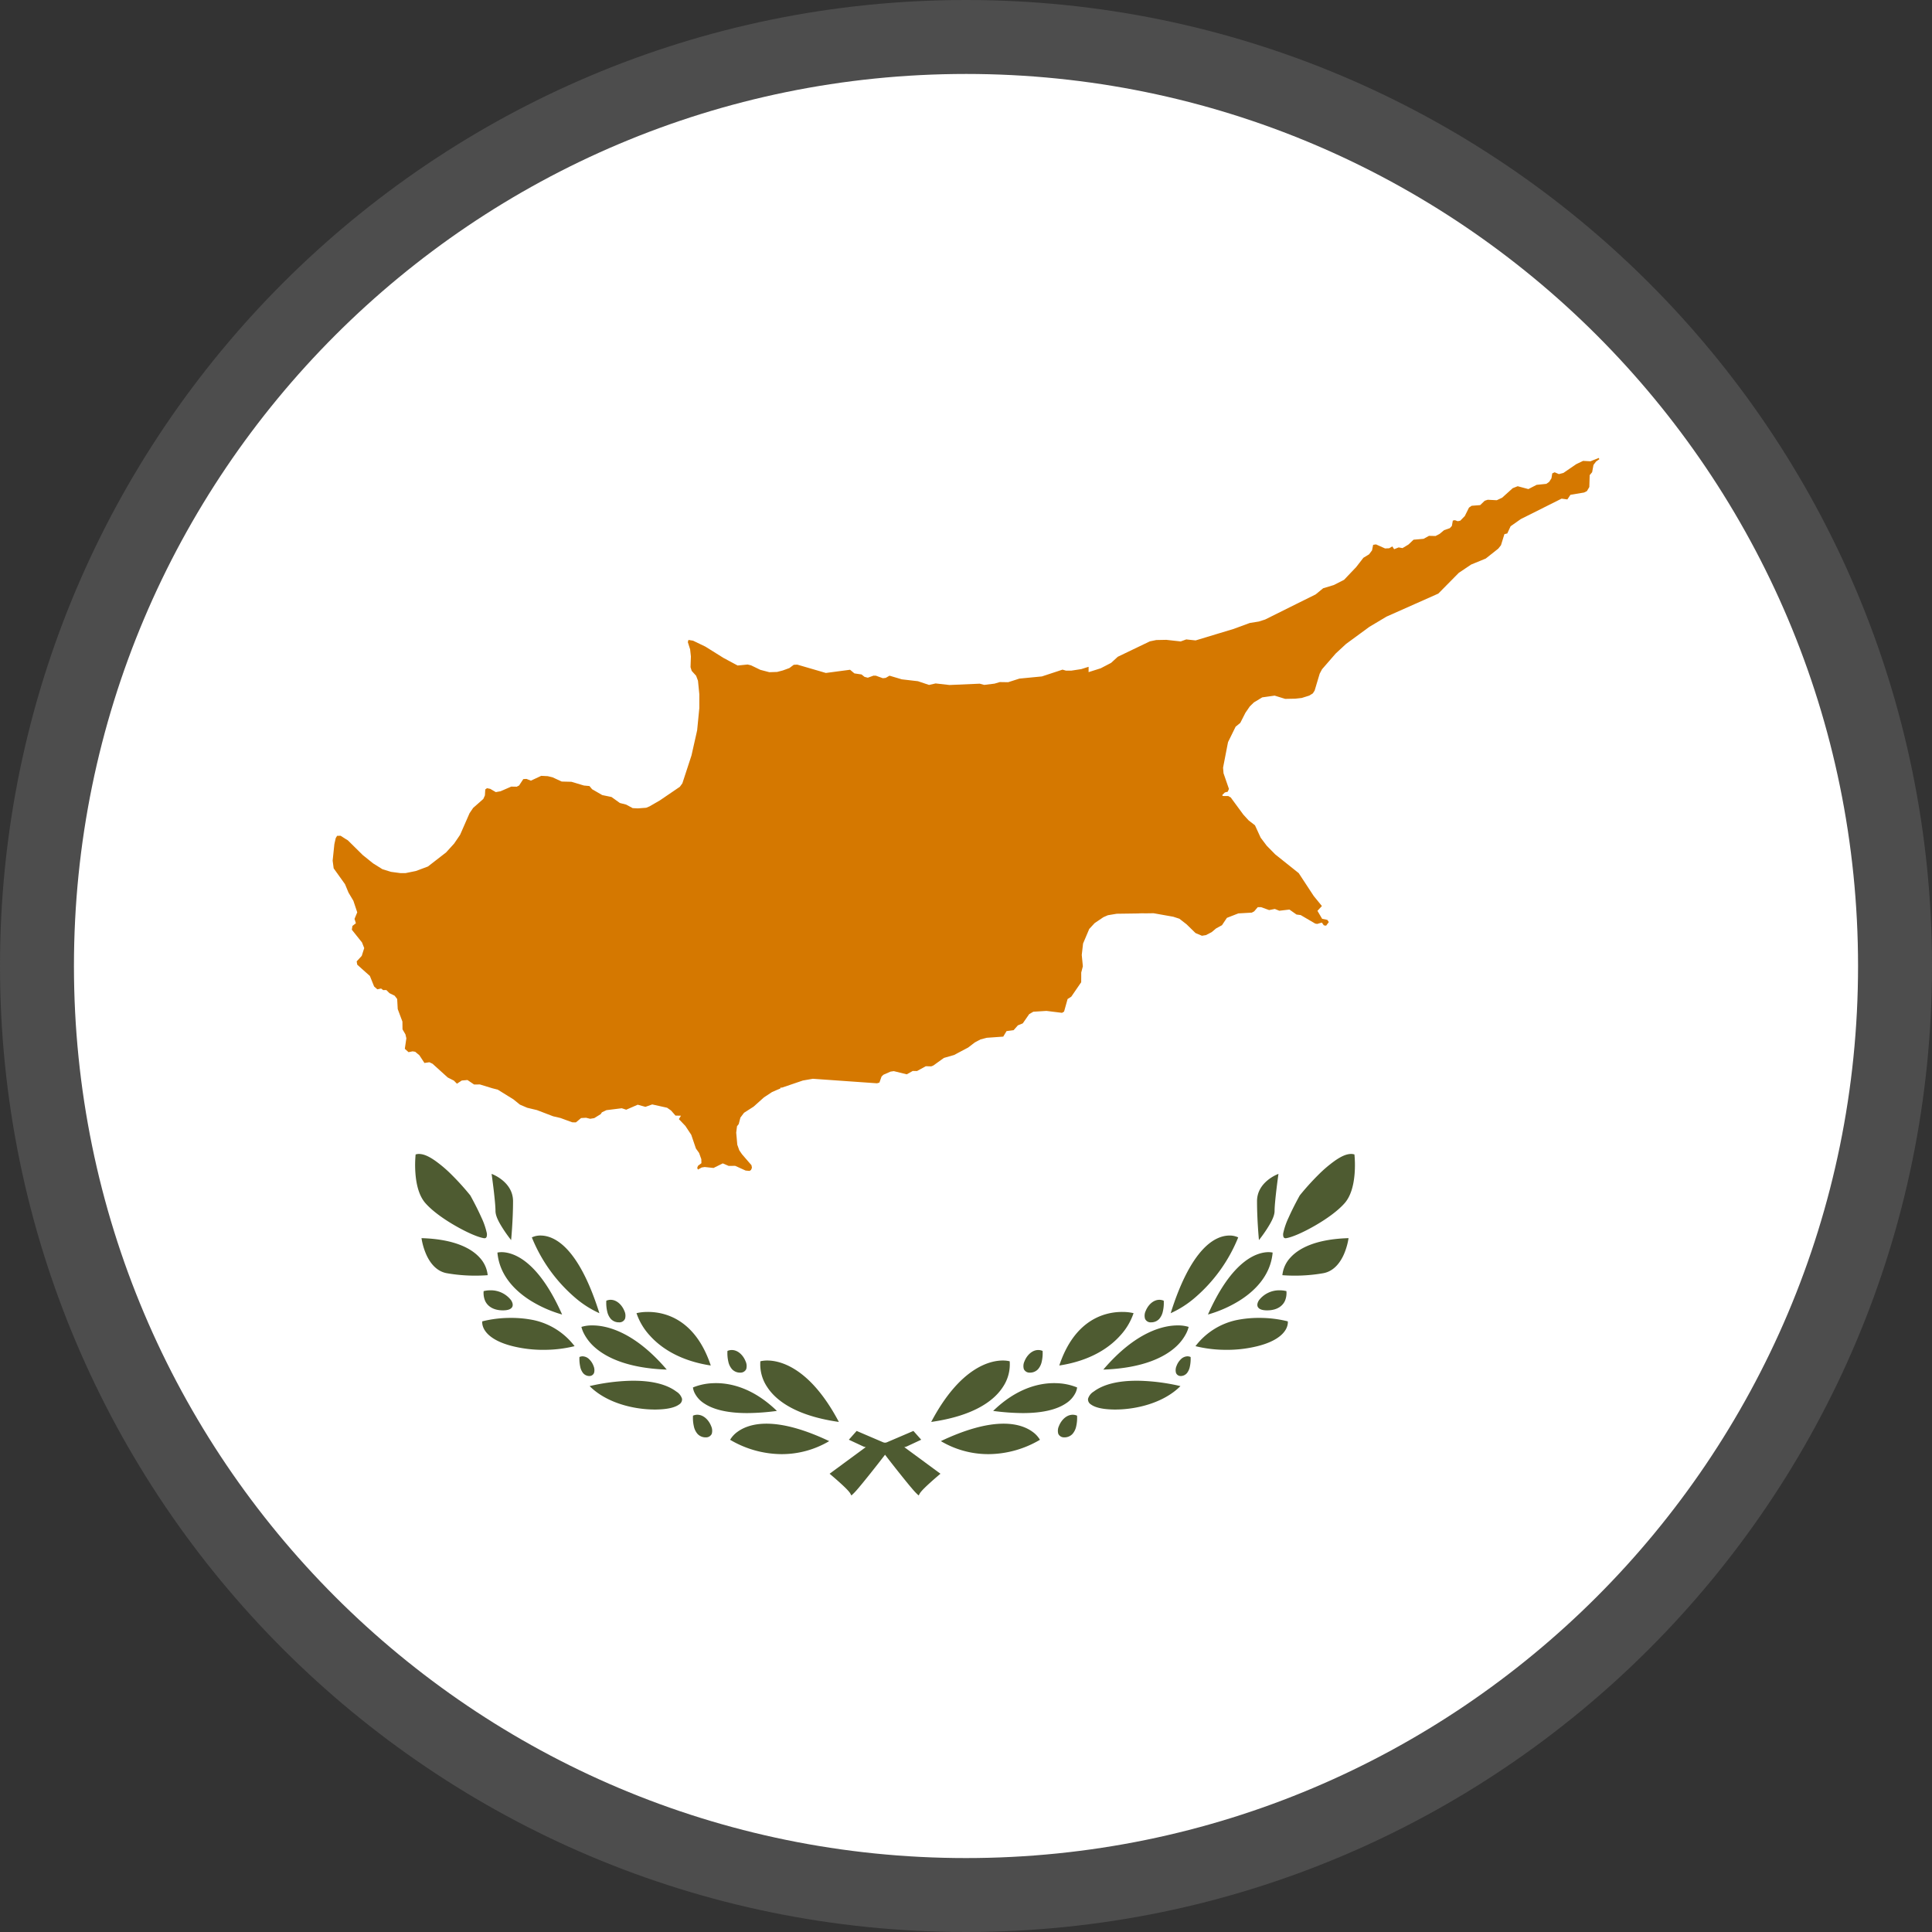 <svg xmlns="http://www.w3.org/2000/svg" shape-rendering="geometricPrecision" text-rendering="geometricPrecision" image-rendering="optimizeQuality" fill-rule="evenodd" clip-rule="evenodd" viewBox="0 0 512 512"><rect x="0" y="0" width="512" height="512" fill="#333333" stroke="none"/><path fill="#4D4D4D" fill-rule="nonzero" d="M256 0c70.684 0 134.689 28.664 181.012 74.987C483.336 121.311 512 185.316 512 256c0 70.684-28.664 134.689-74.988 181.013C390.689 483.336 326.684 512 256 512c-70.677 0-134.689-28.664-181.013-74.987C28.664 390.689 0 326.676 0 256c0-70.684 28.664-134.689 74.987-181.013C121.311 28.664 185.316 0 256 0z"/><path fill="#fff" fill-rule="nonzero" d="M256.001 19.597c65.278 0 124.382 26.466 167.162 69.242 42.776 42.78 69.242 101.884 69.242 167.162S465.939 380.384 423.16 423.16c-42.777 42.78-101.881 69.246-167.159 69.246-65.278 0-124.382-26.466-167.162-69.243-42.777-42.779-69.243-101.884-69.243-167.162S46.062 131.619 88.839 88.839c42.78-42.776 101.884-69.242 167.162-69.242z"/><path fill="#4E5B31" fill-rule="nonzero" d="M243.484 396.296a.677.677 0 01-.236-.167l-.086-.08c-.379-.354-.74-.729-1.08-1.121-.909-1.033-2.129-2.545-3.201-3.881-2.127-2.651-3.884-4.934-4.215-5.364l-.541-.705-5.302-1.635-3.871-1.805 2.068-2.325 7.105 3.042 5.302 1.088 9.804 7.211-.007.006c-.02.017-1.426 1.187-2.824 2.458-.623.566-1.409 1.297-1.963 1.9a7.509 7.509 0 00-.635.778 6.139 6.139 0 00-.318.6zm-36.41-10.934a27.058 27.058 0 01-13.581-3.801h-.005v-.005a6.978 6.978 0 011.965-2.116c1.325-.973 3.715-2.135 7.577-2.151h.079c4.574 0 10.171 1.556 16.638 4.623a24.604 24.604 0 01-12.673 3.45l.006.006-.006-.006zm-20.049-4.445a2.895 2.895 0 01-2.164-.909 4.394 4.394 0 01-.969-1.966c-.218-.942-.3-1.912-.24-2.878a2.968 2.968 0 011.067-.242h.076c1.714 0 3.065 1.487 3.644 2.961a2.97 2.97 0 01.187 2.093c-.291.609-.924.98-1.597.936l-.004.005zm35.278-4.088c-11.85-1.692-16.873-5.976-18.999-9.272a10.715 10.715 0 01-1.798-6.799v-.01h.008a7.926 7.926 0 011.815-.2c3.152 0 11.215 1.586 18.977 16.275l.004.01-.013-.007.006.003zm-24.288-2.348c-5.062 0-8.916-.874-11.455-2.594a7.036 7.036 0 01-2.517-2.816 4.602 4.602 0 01-.405-1.381 15.506 15.506 0 015.3-1.127c.262-.012.525-.019.802-.02 3.912 0 9.862 1.276 16.14 7.358l.007.007h-.007a61.511 61.511 0 01-7.871.573h.006zm-24.513-.942c-5.337 0-12.671-1.63-17.245-6.203l-.005-.006h.014a53.542 53.542 0 0110.596-1.407c.334-.009.67-.013 1.007-.013 5.005 0 8.836.97 11.388 2.884a3.375 3.375 0 011.487 1.899 1.559 1.559 0 01-.721 1.468c-1.149.868-3.203 1.331-6.106 1.377l-.41.014-.005-.013zm-17.297-8.875a2.184 2.184 0 01-1.692-.796 4 4 0 01-.757-1.722 9.733 9.733 0 01-.198-2.508v-.012c.26-.12.543-.185.83-.188a2.59 2.59 0 011.768.79c.516.507.91 1.124 1.152 1.806.241.569.285 1.202.122 1.799a1.307 1.307 0 01-1.228.826l.003.005zm39.953-.901a2.893 2.893 0 01-2.163-.91 4.4 4.4 0 01-.971-1.964c-.218-.943-.3-1.913-.24-2.879a2.951 2.951 0 011.067-.241h.076c1.714 0 3.065 1.486 3.644 2.96.315.652.382 1.396.187 2.094-.29.61-.924.98-1.597.935l-.003.005zm-19.461-.805c-10.742-.378-16.314-3.432-19.103-5.928a12.492 12.492 0 01-2.894-3.718 7.948 7.948 0 01-.619-1.664l.014-.006a9.17 9.17 0 012.652-.395h.251c3.623 0 10.998 1.521 19.695 11.709v.006l.004-.004zm11.666-1.085c-8.643-1.316-13.539-5.026-16.125-7.908a16.525 16.525 0 01-3.559-5.965c.874-.2 1.767-.308 2.663-.32.115 0 .235-.005.357-.005s.25 0 .378.005c4.347.095 12.242 2.063 16.284 14.188h.007l-.005.005zm-44.37-4.151a33.671 33.671 0 01-8.164-.977c-4.525-1.132-6.467-2.859-7.298-4.111a4.304 4.304 0 01-.704-1.729 2.901 2.901 0 01-.021-.733l.021-.007a30.883 30.883 0 017.143-.907c.163 0 .328-.004.495-.004a29.88 29.88 0 015.846.567 18.53 18.53 0 0110.958 6.921v.006l-.009.001a33.857 33.857 0 01-8.273.969l.006.004zm20.062-7.29a2.9 2.9 0 01-2.166-.888 4.425 4.425 0 01-.969-1.985 9.834 9.834 0 01-.24-2.857 2.972 2.972 0 011.067-.241h.076c1.711 0 3.064 1.487 3.645 2.961.309.647.368 1.384.166 2.071a1.607 1.607 0 01-1.577.942l-.002-.003zm-15.086-2.069a32.935 32.935 0 01-8.169-3.566c-3.785-2.33-8.414-6.451-8.979-12.854h.01c.288-.061.579-.096.873-.105.068 0 .147-.004.228-.004 1.13 0 3.444.318 6.243 2.447 3.564 2.716 6.854 7.454 9.796 14.095l-.002-.013zm9.85-.361a26.642 26.642 0 01-6.463-4.153 41.469 41.469 0 01-11.411-15.926 5.26 5.26 0 012.495-.49c1.646.046 4.153.731 6.931 3.729 3.192 3.446 6.042 9.106 8.465 16.827l.006.022-.02-.006-.003-.003zm-25.523-.744c-3.291 0-4.417-1.785-4.749-2.553-.33-.8-.46-1.669-.378-2.531v-.013a7.243 7.243 0 011.638-.215h.113a6.77 6.77 0 015.518 2.622c.174.259.708 1.157.267 1.857-.355.553-1.161.833-2.41.833h.001zm-7.29-9.196a43.565 43.565 0 01-7.605-.65c-2.932-.533-4.593-3.025-5.47-5.021a17.448 17.448 0 01-1.229-4.269h.008c9.067.266 13.349 2.915 15.344 5.09a8.003 8.003 0 012.189 4.725h-.006c-.014 0-1.291.123-3.236.123l.005.002zm9.44-9.434c-.012-.015-1.048-1.297-2.07-2.886-1.074-1.669-2.067-3.413-2.067-4.835 0-1.377-.324-4.278-.517-5.884-.244-2.038-.491-3.781-.512-3.93h.009c.23.084 5.671 2.126 5.671 7.23 0 5.104-.503 10.249-.508 10.3v.007h-.007l.001-.002zm-7.051-.484c-.057 0-.114-.006-.17-.015-1.609-.268-4.438-1.498-7.559-3.289-3.469-1.989-6.286-4.12-7.932-6.001-1.502-1.715-2.389-4.408-2.649-8.004a29.793 29.793 0 01.059-4.89c.29-.093.593-.14.898-.136 1.204.019 2.49.561 4.225 1.757a33.977 33.977 0 014.43 3.764 67.753 67.753 0 014.915 5.441l.022.027c.181.324 1.731 3.121 2.94 5.842a18.825 18.825 0 011.381 3.922c.119.397.119.82 0 1.216a.614.614 0 01-.263.306.735.735 0 01-.3.061l.003-.001z"/><path fill="#4E5B31" fill-rule="nonzero" d="M225.6 396.296a.681.681 0 00.237-.167l.085-.08c.38-.354.74-.729 1.08-1.121.909-1.033 2.129-2.545 3.202-3.881 2.126-2.651 3.883-4.934 4.214-5.364l.541-.705 5.302-1.635 3.871-1.805-2.068-2.325-7.105 3.042-5.302 1.088-9.804 7.211.008.006c.019.017 1.426 1.187 2.823 2.458.623.566 1.409 1.297 1.964 1.9.228.245.44.505.635.778.116.194.222.394.317.6zm36.411-10.934a27.06 27.06 0 0013.581-3.801h.004v-.005a6.978 6.978 0 00-1.965-2.116c-1.325-.973-3.714-2.135-7.576-2.151h-.08c-4.574 0-10.171 1.556-16.638 4.623a24.605 24.605 0 0012.674 3.45l-.007.006.007-.006zm20.048-4.445a2.893 2.893 0 002.164-.909 4.394 4.394 0 00.969-1.966 9.98 9.98 0 00.24-2.878 2.968 2.968 0 00-1.066-.242h-.077c-1.714 0-3.065 1.487-3.643 2.961a2.966 2.966 0 00-.188 2.093c.291.609.924.98 1.598.936l.003.005zm-35.278-4.088c11.85-1.692 16.873-5.976 19-9.272 1.347-2 1.98-4.395 1.798-6.799v-.01h-.009a7.914 7.914 0 00-1.815-.2c-3.152 0-11.215 1.586-18.976 16.275l-.005.01.013-.007-.006.003zm24.288-2.348c5.063 0 8.917-.874 11.456-2.594a7.034 7.034 0 002.516-2.816c.207-.436.343-.903.406-1.381a15.516 15.516 0 00-5.301-1.127 18.818 18.818 0 00-.801-.02c-3.913 0-9.863 1.276-16.141 7.358l-.007.007h.008c2.608.359 5.237.551 7.87.573h-.006zm24.513-.942c5.338 0 12.671-1.63 17.245-6.203l.005-.006h-.014a53.532 53.532 0 00-10.596-1.407 37.3 37.3 0 00-1.007-.013c-5.005 0-8.836.97-11.388 2.884a3.374 3.374 0 00-1.486 1.899 1.556 1.556 0 00.72 1.468c1.149.868 3.203 1.331 6.107 1.377l.409.014.005-.013zm17.298-8.875a2.187 2.187 0 001.692-.796 4.01 4.01 0 00.756-1.722 9.779 9.779 0 00.199-2.508v-.012a2.041 2.041 0 00-.831-.188 2.585 2.585 0 00-1.767.79 4.742 4.742 0 00-1.152 1.806 2.746 2.746 0 00-.123 1.799c.199.503.687.831 1.229.826l-.003.005zm-39.954-.901a2.896 2.896 0 002.164-.91 4.399 4.399 0 00.97-1.964 9.99 9.99 0 00.24-2.879 2.946 2.946 0 00-1.066-.241h-.077c-1.714 0-3.065 1.486-3.644 2.96a2.973 2.973 0 00-.187 2.094c.29.61.924.98 1.598.935l.002.005zm19.461-.805c10.743-.378 16.315-3.432 19.103-5.928a12.476 12.476 0 002.894-3.718 7.951 7.951 0 00.62-1.664l-.015-.006a9.164 9.164 0 00-2.652-.395h-.251c-3.622 0-10.997 1.521-19.695 11.709v.006l-.004-.004zm-11.666-1.085c8.643-1.316 13.539-5.026 16.125-7.908a16.525 16.525 0 003.559-5.965c-.874-.2-1.766-.308-2.662-.32-.116 0-.236-.005-.358-.005s-.249 0-.378.005c-4.346.095-12.241 2.063-16.283 14.188h-.007l.004.005zm44.371-4.151a33.671 33.671 0 008.164-.977c4.525-1.132 6.466-2.859 7.298-4.111a4.302 4.302 0 00.703-1.729c.038-.243.046-.488.022-.733l-.022-.007a30.876 30.876 0 00-7.143-.907c-.162 0-.327-.004-.494-.004a29.865 29.865 0 00-5.846.567 18.524 18.524 0 00-10.958 6.921v.006l.008.001c2.708.662 5.487.988 8.274.969l-.006.004zm-20.063-7.29a2.898 2.898 0 002.166-.888 4.425 4.425 0 00.969-1.985c.219-.935.3-1.897.24-2.857a2.967 2.967 0 00-1.066-.241h-.077c-1.711 0-3.064 1.487-3.645 2.961a2.909 2.909 0 00-.166 2.071c.277.613.906.989 1.577.942l.002-.003zm15.086-2.069a32.935 32.935 0 008.169-3.566c3.785-2.33 8.415-6.451 8.979-12.854h-.01a4.922 4.922 0 00-.872-.105c-.069 0-.148-.004-.228-.004-1.131 0-3.445.318-6.244 2.447-3.563 2.716-6.853 7.454-9.796 14.095l.002-.013zm-9.85-.361a26.667 26.667 0 006.464-4.153 41.477 41.477 0 0011.41-15.926 5.25 5.25 0 00-2.179-.496c-.102 0-.208 0-.316.006-1.645.046-4.152.731-6.931 3.729-3.192 3.446-6.041 9.106-8.465 16.827l-.006.022.02-.006.003-.003zm25.523-.744c3.291 0 4.417-1.785 4.749-2.553.331-.8.46-1.669.378-2.531v-.013a7.243 7.243 0 00-1.638-.215h-.113a6.771 6.771 0 00-5.518 2.622c-.174.259-.708 1.157-.266 1.857.355.553 1.16.833 2.41.833h-.002zm7.291-9.196a43.553 43.553 0 007.604-.65c2.932-.533 4.593-3.025 5.471-5.021a17.49 17.49 0 001.228-4.269h-.008c-9.067.266-13.349 2.915-15.344 5.09a7.996 7.996 0 00-2.188 4.725h.006c.014 0 1.29.123 3.235.123l-.004.002zm-9.441-9.434c.012-.015 1.048-1.297 2.07-2.886 1.074-1.669 2.068-3.413 2.068-4.835 0-1.377.323-4.278.516-5.884.244-2.038.492-3.781.512-3.93h-.009c-.23.084-5.671 2.126-5.671 7.23 0 5.104.504 10.249.508 10.3v.007h.007l-.001-.002zm7.051-.484c.058 0 .114-.006.171-.015 1.608-.268 4.437-1.498 7.558-3.289 3.47-1.989 6.287-4.12 7.933-6.001 1.501-1.715 2.389-4.408 2.648-8.004a29.793 29.793 0 00-.059-4.89 2.82 2.82 0 00-.898-.136c-1.204.019-2.489.561-4.225 1.757a33.977 33.977 0 00-4.43 3.764 67.552 67.552 0 00-4.914 5.441l-.022.027c-.181.324-1.732 3.121-2.94 5.842a18.77 18.77 0 00-1.382 3.922c-.119.397-.119.82 0 1.216.05.128.143.236.263.306a.739.739 0 00.3.061l-.003-.001z"/><path fill="#D57800" fill-rule="nonzero" d="M423.718 121.355l-1.608.64-.63.252-1.948-.108-1.825.876-3.235 2.211-.143.103-1.206.314-1.12-.483-.637.29-.218 1.31-.606.942-.745.523-2.583.264-2.177 1.123-2.833-.758-1.316.515-2.799 2.521-1.43.676-.5-.028-1.896-.097-.801.261-1.196 1.156-2.263.176-.705.488-1.104 2.226-1.197 1.234-.682.145-.743-.273-.557.098-.253 1.424-.541.596-1.515.522-1.21 1.008-1.062.546-1.423-.035h-.327l-1.417.782-2.663.234-1.108 1.057-.245.226-.517.312-.847.506-.204.125-1.024-.182-1.195.473-.483-.743-.827.496-1.092.048-1.365-.607-1.039-.463-.76.11-.264 1.324-.027.141-.798 1.063-1.491.903-.205.264-1.697 2.19-3.223 3.389-2.726 1.385-2.825.859-1.98 1.625-5.188 2.571-8.187 4.077-1.674.536-2.403.384-4.286 1.578-3.78 1.141-.211.064-.751.227-5.331 1.613-2.481-.263-1.47.534-3.826-.424-2.662.052-1.684.35-3.165 1.518-5.344 2.569-1.765 1.615-2.748 1.433-3.219 1.019.007-1.352-.019-.057-1.117.353-.806.254-2.611.403h-1.452l-.902-.262-.136.047-5.337 1.754-5.952.575-2.978.955-2.225-.035-1.392.413-2.73.334-.975-.26-.22-.06-8.021.348-3.666-.414-1.751.398-2.935-.987-4.279-.497-1-.299-2.253-.668-1.018.586-.762.082-1.82-.661-.655-.016-1.502.546-.865-.222-.803-.64-1.885-.281-1.148-.965-6.417.851-1.741-.512-5.839-1.701-.929.047-1.161.868-1.739.634-1.51.392-2.056.069-2.389-.627-2.462-1.193-.91-.217-2.03.205-.621.056-3.731-2.002-4.807-3.003-3.262-1.57-1.225-.199-.164.583.607 1.911.205 1.894-.062 1.749-.034 1.083.305.973 1.177 1.305.491 1.311.359 3.607-.004 3.66-.573 5.837-.193.888-.683 3.024-.623 2.777-2.421 7.395-.665.917-1.632 1.113-3.699 2.518-2.724 1.57-.862.357-2.211.167-1.378-.069-1.715-.929-1.684-.433-2.206-1.586-2.457-.508-2.691-1.555-.7-.842-1.465-.136-2.031-.61v-.003l-.747-.223-.515-.151-2.594-.068-2.416-1.116-1.273-.307-1.738-.088-1.82.846-.923.429-1.165-.462-.843.052-.956 1.444-.117.22-.658.348-.819-.011-.641-.017-.693.303-.934.405-.825.359-.403.175-.006-.007-.248.05-.44.076-.546.104-.963-.562-.512-.302-.858-.174-.462.334-.091 1.57-.422.94-1.338 1.184-1.361 1.198-.948 1.397-2.509 5.728-1.57 2.31-.488.539-1.651 1.816-1.458 1.131-3.36 2.604-3.18 1.188-2.74.56-1.332.006-2.525-.336-2.269-.697-2.491-1.557-2.73-2.197-3.956-3.907-.559-.336-.117-.078-1.246-.797-.924.024-.362.597-.198.862-.167.764-.453 4.346.033.252.238 1.79 3.004 4.198.927 2.23.152.255.62 1.041.472.794.047.08 1.024 3.064-.722 1.73.365 1.16-.912.708-.168 1 2.698 3.381.588 1.492-.657 2.067-1.049 1.141-.293.312.148.874 1.241 1.116 2.109 1.877 1.124 2.789.855.751.994-.211.553.421.838-.014.825.824.534.259.843.421.667.868.148 2.67 1.243 3.318.02 1.798.006.256.774 1.329.243 1.05-.409 2.778.986.891 1.07-.218.69.109 1.111.924 1.344 2.048 1.314-.193.835.403 4.027 3.64.914.462.051.029.657.329.819.825 1.267-.841.141-.014 1.377-.122.605.41 1.16.784 1.525-.02 3.307 1.014 1.447.371 2.908 1.807 1.237.765.731.594.972.793 1.942.835 1.666.399.902.214.683.263.017-.043h.009l-.017.043 3.608 1.381 1.953.456 1.808.666 1.315.478.965.015 1.366-1.147 1.322-.077 1.098.273 1.072-.179 1.696-1.046.331-.49 1.203-.573 4.058-.504 1.185.385 3.045-1.324 2.04.567 1.805-.64 3.945.876 1.048.738 1.172 1.341.144.006 1.305.026-.546.908 1.722 1.807 1.556 2.352.104.31 1.132 3.321.841 1.176.588 1.642.029 1.07-.915.698-.15.398-.052.147.186.447.345-.188.658-.364.8-.125 1.41.15.931.098 1.47-.729.975-.485 1.565.673 1.72-.019.723.322 2.047.927 1.044.098.386-.253.246-.585-.126-.682-.787-.9-1.728-2.006-.707-1.03-.538-1.493-.167-1.908-.119-1.287.215-1.691.464-.603.341-1.344h.006l.089-.352.959-1.273 2.542-1.634 2.731-2.445 2.158-1.423 2.225-.964.059-.273.248.1 5.661-1.925.093-.011 2.52-.438 17.011 1.197.63-.19v-.004l.567-1.591.305-.295.205-.192 1.871-.823.874-.125 2.427.599.994.245 1.592-.892 1.129.019 2.333-1.274 1.441.037.546-.22 2.807-2.017 2.704-.774.703-.374.247-.137 2.772-1.464 1.76-1.352 1.52-.807 1.664-.429 4.355-.307.876-1.46 1.873-.249 1.131-1.277 1.297-.526.928-1.337.778-1.12 1.086-.629 3.481-.218 4.127.511.546-.331.932-3.328.976-.624 2.629-3.831.009-1.396v-1.166l.432-1.66-.293-2.998.348-3.035 1.634-3.856 1.44-1.556 2.321-1.57 1.18-.514 1.672-.281v.001l.245-.042.426-.073 5.757-.079c.08-.059 2.094-.028 2.094-.028l1.919-.027 4.858.863.345.06 1.638.532 1.894 1.472 2.006 1.958.376.366 1.296.546.393.171 1.072-.171 1.528-.795 1.152-.974 1.57-.858.038-.055.884-1.33.026-.027.02.005v-.008h-.015l.349-.529 3.035-1.183 3.57-.205.402-.217.223-.119.943-1.108.884-.007 2.14.774 1.502-.299 1.195.478.928-.11 1.751-.205 1.88 1.322 1.096.137 3.862 2.259.201.033.103.019.221.037.459-.136.682-.198.09-.026.086.119.439.619.602.086.713-.951-.283-.431-.108-.157-1.379-.281-1.239-2.116 1.179-1.27-1.85-2.27-.307-.377-.105-.159-.64-.972-3.239-4.938-4.22-3.369-1.478-1.183-.009-.006-.518-.41-2.253-2.293-1.609-2.136-.211-.46-.333-.725-.965-2.101-1.68-1.297-1.37-1.496-.068-.087-2.826-3.841-.464-.643-.668-.386-1.41-.01-.137-.136-.079-.083.048-.05.676-.673.755-.19.325-.743-1.439-4.164-.01-.146-.107-1.33 1.173-6.045.15-.737 1.999-4.067 1.238-1.014 1.352-2.657 1.16-1.699 1.109-1.079.194-.115 2.003-1.212 1.683-.237 1.602-.226 2.799.862 2.662-.052.52-.055 1.208-.136 1.987-.626.938-.579.486-.746 1.016-3.405.326-1.083.626-1.177 3.622-4.169 2.737-2.533 6.157-4.514 3.014-1.801 1.539-.92 13.738-6.106 3.57-3.618 1.86-1.883 3.291-2.208 3.851-1.578 3.313-2.622.724-.911.912-2.935.76-.184.683-1.484.195-.422 2.704-1.906.305-.152 10.504-5.263 1.527.209.819-1.223 3.056-.513.562-.095.751-.376.641-1.093v-.215l.088-2.917.652-.789.356-1.922.335-.444.35-.461.866-.608-.15-.363.023.022z"/></svg>